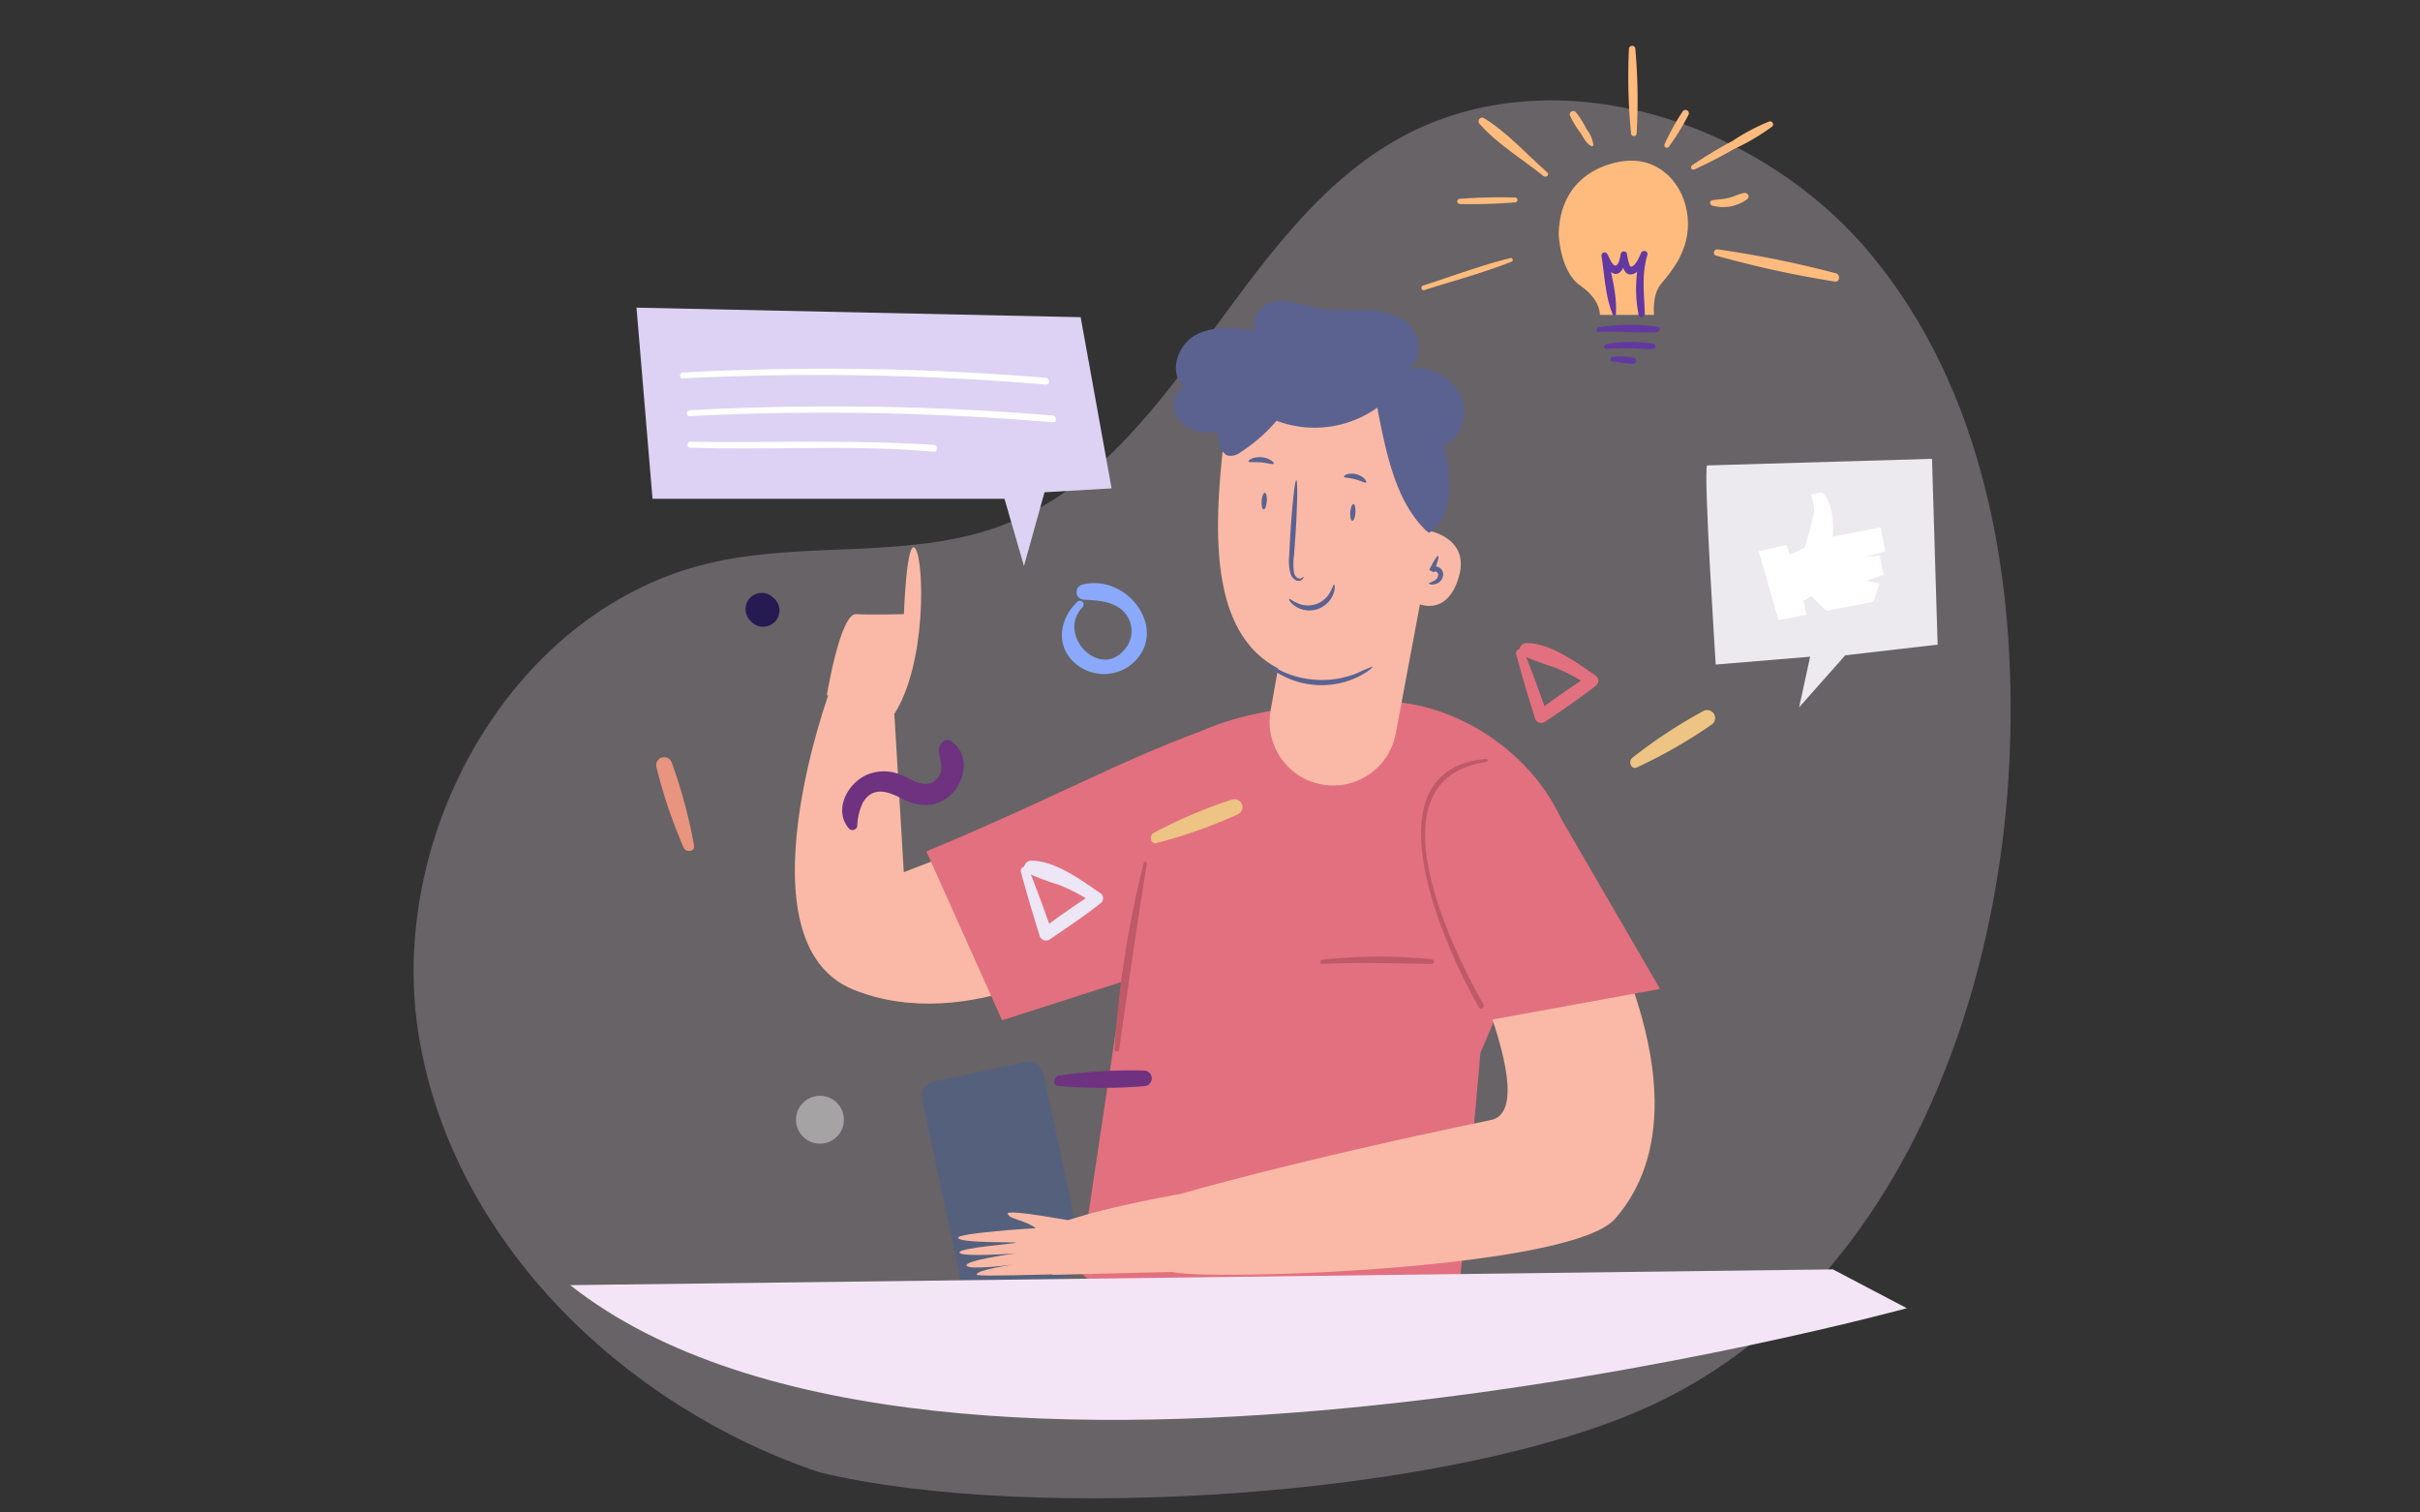 <svg xmlns="http://www.w3.org/2000/svg" width="320" height="200" viewBox="0 0 320 200">
  <rect x="0" y="0" width="320" height="200" fill="#333333" stroke="none"/>
  <g id="Group_2553" data-name="Group 2553" transform="translate(-875 -788)">
    <path id="Path_412" data-name="Path 412" d="M137.33,348.921c-25.869-8.721-48.306-30.4-52.9-57.306s12.378-57.242,39.046-63.077c12.61-2.758,26.22-.295,38.268-4.927,22.722-8.737,30.443-38.294,51.434-50.621,20.226-11.877,47.954-3.312,63.022,14.663s19.463,42.778,18.538,66.214c-1.357,34.432-15.987,71.567-47.218,86.126-26.318,12.268-81.962,15.745-110.189,8.928" transform="translate(846.013 633.765)" fill="#f8e8f3" opacity="0.265"/>
    <path id="Path_416" data-name="Path 416" d="M2,0H14.4a2,2,0,0,1,2,2V26.865a2,2,0,0,1-2,2H2a2,2,0,0,1-2-2V2A2,2,0,0,1,2,0Z" transform="matrix(0.978, -0.208, 0.208, 0.978, 996.529, 931.42)" fill="#55617c"/>
    <g id="Group_202" data-name="Group 202" transform="translate(398.926 631.615)">
      <g id="Group_158" data-name="Group 158" transform="translate(616.487 233.485)">
        <path id="Path_185" data-name="Path 185" d="M602.6,215.62c-2.082,2-2.872,5.109-.889,7.51a5.824,5.824,0,0,0,7.818.938c5.633-4.349-.238-12.372-6.318-10.712a1.011,1.011,0,0,0,.267,1.976c1.777.1,3.68.169,5.1,1.414a3.7,3.7,0,0,1,.307,5.141c-3.313,4.075-9.069-1.925-5.588-5.568a.494.494,0,0,0-.7-.7Z" transform="translate(-600.566 -213.133)" fill="#8aa9fc"/>
      </g>
      <g id="Group_159" data-name="Group 159" transform="translate(676.527 241.417)">
        <path id="Path_186" data-name="Path 186" d="M645.924,220.56c.763,2.834,1.6,5.635,2.476,8.435a.884.884,0,0,0,1.426.493c2.278-1.547,4.555-3.068,6.711-4.78a.812.812,0,0,0-.085-1.274c-2.527-1.733-5.938-4.293-9.142-4.31-.814-.005-1.384,1.143-.557,1.62a35.311,35.311,0,0,0,4.224,1.585,23.158,23.158,0,0,1,4.58,2.446q.048-.7.094-1.394c-2.41,1.484-4.68,3.148-6.972,4.806l1.353.271c-.977-2.766-1.981-5.514-3.067-8.241a.556.556,0,0,0-1.042.344Z" transform="translate(-645.906 -219.123)" fill="#e3707f"/>
      </g>
      <g id="Group_160" data-name="Group 160" transform="translate(691.646 250.293)">
        <path id="Path_187" data-name="Path 187" d="M658.207,233.393a65.976,65.976,0,0,0,9.9-5.673,1.053,1.053,0,0,0-1.164-1.753,64.89,64.89,0,0,0-9.345,6.163c-.584.452-.155,1.63.612,1.263Z" transform="translate(-657.324 -225.826)" fill="#edc483"/>
      </g>
      <g id="Group_161" data-name="Group 161" transform="translate(562.858 256.495)">
        <path id="Path_188" data-name="Path 188" d="M565.063,242.216a65.934,65.934,0,0,0-2.97-11.014,1.053,1.053,0,0,0-1.992.679,64.821,64.821,0,0,0,3.585,10.606c.289.679,1.537.563,1.377-.271Z" transform="translate(-560.068 -230.509)" fill="#e8947e"/>
      </g>
      <g id="Group_162" data-name="Group 162" transform="translate(574.68 234.802)">
        <path id="Path_189" data-name="Path 189" d="M572.821,214.909l-.189-.169a2.141,2.141,0,0,0-3.029,3.028l.168.191a2.156,2.156,0,1,0,3.05-3.05Z" transform="translate(-568.995 -214.128)" fill="#251a51"/>
      </g>
      <g id="Group_178" data-name="Group 178" transform="translate(557.799 196.169)">
        <g id="Group_167" data-name="Group 167" transform="translate(23.38 51.439)">
          <path id="Path_190" data-name="Path 190" d="M652.217,306.371s-35.574,8.275-49.862-6.015l5.113-34.13c1.553-9.811.628-28.687,8.141-35.383a12.954,12.954,0,0,1,2.852-1.941c5.272-2.545,14.647-3.92,23.649-3.954,10.937-.042,22.193,8.227,25.065,18.78l-11.837,27.687Z" transform="translate(-564.679 -223.426)" fill="#e3707f"/>
          <g id="Group_163" data-name="Group 163" transform="translate(49.578 20.302)">
            <path id="Path_191" data-name="Path 191" d="M645.786,243.381s15.936,30.7,8.022,32.329c-26.029,5.378-41.138,9.787-41.138,9.787l-1.327,10.109c.388,1.527,52.663.205,58.855-6.817,4.371-4.959,10.183-16.419-2.181-41.223l-3.755-8.438Z" transform="translate(-611.343 -239.129)" fill="#fab9a6"/>
          </g>
          <path id="Path_192" data-name="Path 192" d="M628,232.54l-39.69,15.368-1.243-20.823-8.5-3.287s-12.322,33.422,3.088,39.644,32.773-5.276,32.773-5.276Z" transform="translate(-573.904 -223.798)" fill="#fab9a6"/>
          <path id="Path_193" data-name="Path 193" d="M628.652,226.547c-13.854,4.414-22.116,9.586-41.618,17.721L597.048,266.6l17.261-5.542Z" transform="translate(-569.646 -222.907)" fill="#e3707f"/>
          <path id="Path_194" data-name="Path 194" d="M635.706,240.867l10.067,23.391,22.705-4.146-15.3-26.344-18.111,7.1" transform="translate(-554.072 -220.565)" fill="#e3707f"/>
          <g id="Group_164" data-name="Group 164" transform="translate(69.481 35.272)">
            <path id="Path_195" data-name="Path 195" d="M626.646,251.411c4.836-.27,9.611-.06,14.443,0,.422.005.4-.592,0-.64a71.144,71.144,0,0,0-14.443.069c-.359.03-.368.587,0,.567Z" transform="translate(-626.373 -250.434)" fill="#be5a67"/>
          </g>
          <g id="Group_165" data-name="Group 165" transform="translate(82.805 9.118)">
            <path id="Path_196" data-name="Path 196" d="M645.044,230.684c-16.338,1.475-5.164,25.564-.977,32.858a.365.365,0,0,0,.629-.368c-4.162-7.368-15.3-29.784.4-32.091.225-.033.175-.42-.053-.4Z" transform="translate(-636.435 -230.683)" fill="#be5a67"/>
          </g>
          <g id="Group_166" data-name="Group 166" transform="translate(42.273 22.738)">
            <path id="Path_197" data-name="Path 197" d="M609.687,241.121a135.431,135.431,0,0,0-3.86,24.625c-.021.342.556.429.605.082,1.169-8.214,2.345-16.4,3.662-24.6.042-.261-.339-.381-.407-.111Z" transform="translate(-605.827 -240.969)" fill="#be5a67"/>
          </g>
        </g>
        <g id="Group_176" data-name="Group 176" transform="translate(73.48)">
          <path id="Path_198" data-name="Path 198" d="M646.01,214.785l.75-10.347c2.712-.764,4.121-4.234,3.039-6.834a6.6,6.6,0,0,0-6.944-3.663c1.76-1.2,1.625-4.059.18-5.624s-3.708-2.071-5.835-2.152a44.242,44.242,0,0,1-6.375-.213c-1.854-.344-3.671-1.193-5.542-.957s-3.66,2.341-2.652,3.936c-2.7-.4-5.619-.757-8.016.544s-3.6,5.006-1.541,6.793a2.94,2.94,0,0,0-.936,3.987,4.792,4.792,0,0,0,3.856,2.127,14.151,14.151,0,0,0,4.516-.659" transform="translate(-611.737 -184.953)" fill="#5b6290"/>
          <path id="Path_199" data-name="Path 199" d="M644.135,205.51l-.544,7.171s6.1.822,4.359,6.383-5.909,3.128-5.909,3.128S641,236.441,626.4,231.923c-11.619-3.6-10.908-18.64-9.432-31.465a8.586,8.586,0,0,1,10.179-7.428l8.777,1.71A10.186,10.186,0,0,1,644.135,205.51Z" transform="translate(-610.303 -182.387)" fill="#fab9a6"/>
          <path id="Path_200" data-name="Path 200" d="M641.922,212.324,637.99,233.3a8.414,8.414,0,0,1-10.222,6.633h0a8.413,8.413,0,0,1-6.33-9.655l2.133-12.021Z" transform="translate(-608.634 -176.079)" fill="#fab9a6"/>
          <g id="Group_168" data-name="Group 168" transform="translate(15.24 23.711)">
            <path id="Path_201" data-name="Path 201" d="M625.148,215.63c.024-.009.066.294-.363.5-.448.2-1.163-.236-1.347-.945a6.55,6.55,0,0,1-.164-2.365c.048-.906.1-1.83.148-2.8.248-3.97.6-7.177.794-7.165s.142,3.239-.107,7.208c-.069.968-.136,1.891-.2,2.8a7.233,7.233,0,0,0,0,2.186c.1.584.531.869.808.825S625.1,215.593,625.148,215.63Z" transform="translate(-623.246 -202.859)" fill="#5b6290"/>
          </g>
          <g id="Group_169" data-name="Group 169" transform="translate(12.403 48.062)">
            <path id="Path_202" data-name="Path 202" d="M621.107,221.259a16.24,16.24,0,0,1,1.956.924,12.572,12.572,0,0,0,9.949.209,16.224,16.224,0,0,1,1.994-.841c.049.065-.567.662-1.794,1.286a11.178,11.178,0,0,1-10.366-.218C621.644,221.944,621.055,221.321,621.107,221.259Z" transform="translate(-621.104 -221.248)" fill="#5b6290"/>
          </g>
          <g id="Group_170" data-name="Group 170" transform="translate(15.247 37.516)">
            <path id="Path_203" data-name="Path 203" d="M623.263,215.192c.081-.07.4.241,1.016.512a3.327,3.327,0,0,0,4.4-1.413c.339-.579.42-1.018.526-1.008.082,0,.184.485-.085,1.216a3.4,3.4,0,0,1-5.074,1.631C623.4,215.694,623.2,215.239,623.263,215.192Z" transform="translate(-623.251 -213.284)" fill="#5b6290"/>
          </g>
          <g id="Group_171" data-name="Group 171" transform="translate(33.747 33.721)">
            <path id="Path_204" data-name="Path 204" d="M637.222,214.07c-.009-.1.354-.158.76-.405a.955.955,0,0,0,.438-.567c.065-.261-.009-.5-.212-.568a.327.327,0,0,0-.363.05l-.585-.3c.55-1.135,1.041-1.917,1.184-1.854s-.107.952-.58,2.123l-.585-.3a.956.956,0,0,1,1.175-.355.987.987,0,0,1,.6.649,1.2,1.2,0,0,1-.033.761,1.36,1.36,0,0,1-.834.81C637.577,214.3,637.221,214.147,637.222,214.07Z" transform="translate(-637.222 -210.418)" fill="#5b6290"/>
          </g>
          <g id="Group_172" data-name="Group 172" transform="translate(22.503 22.841)">
            <path id="Path_205" data-name="Path 205" d="M628.735,202.6c-.073-.171.689-.571,1.65-.316s1.43.973,1.283,1.087c-.142.135-.7-.232-1.458-.42C629.46,202.744,628.792,202.789,628.735,202.6Z" transform="translate(-628.73 -202.202)" fill="#5b6290"/>
          </g>
          <g id="Group_173" data-name="Group 173" transform="translate(9.881 20.662)">
            <path id="Path_206" data-name="Path 206" d="M619.206,201.134c-.087-.163.67-.662,1.729-.565s1.72.711,1.606.857c-.106.166-.8-.1-1.666-.169C620.008,201.17,619.281,201.316,619.206,201.134Z" transform="translate(-619.199 -200.557)" fill="#5b6290"/>
          </g>
          <path id="Path_207" data-name="Path 207" d="M643.641,213.622c-4.075-3.971-5.272-10.59-6.377-16.171a14.263,14.263,0,0,1-13.314,1.733,21.5,21.5,0,0,1-4.743,4.145,2.118,2.118,0,0,1-1.675.463c-.685-.207-.988-.99-1.151-1.686a11.975,11.975,0,0,1,.236-6.759,8.142,8.142,0,0,1,4.537-4.864c2.279-.882,4.843-.5,7.209.115a39.984,39.984,0,0,1,10.175,4.2c3.117,1.826,6.113,4.243,7.435,7.6s1.316,9.9-1.872,11.6" transform="translate(-610.353 -183.328)" fill="#5b6290"/>
          <g id="Group_174" data-name="Group 174" transform="translate(23.334 26.877)">
            <path id="Path_208" data-name="Path 208" d="M629.633,207.451c-.191-.013-.31-.516-.266-1.124s.233-1.09.422-1.077.309.518.266,1.126S629.823,207.465,629.633,207.451Z" transform="translate(-629.358 -205.25)" fill="#5b6290"/>
          </g>
          <g id="Group_175" data-name="Group 175" transform="translate(11.613 25.381)">
            <path id="Path_209" data-name="Path 209" d="M620.781,206.322c-.189-.015-.308-.518-.265-1.126s.232-1.09.422-1.077.309.518.265,1.126S620.972,206.335,620.781,206.322Z" transform="translate(-620.507 -204.12)" fill="#5b6290"/>
          </g>
        </g>
        <path id="Path_210" data-name="Path 210" d="M577.1,229.108s1.763-10.827,3.869-10.709,6.319,0,6.319,0,.351-10.3,1.52-8.658,1.539,15.491-2.974,22.138Z" transform="translate(-549.487 -176.974)" fill="#fab9a6"/>
        <path id="Path_211" data-name="Path 211" d="M616.88,274.145s-18.886,3.305-18.518,5.756a17.735,17.735,0,0,0,1.7,4.921l16.822-.4Z" transform="translate(-542.595 -156.036)" fill="#fab9a6"/>
        <g id="Group_177" data-name="Group 177" transform="translate(0 89.491)">
          <path id="Path_213" data-name="Path 213" d="M574.025,267.672a3.166,3.166,0,1,0,2.988-3.334A3.165,3.165,0,0,0,574.025,267.672Z" transform="translate(-550.485 -248.708)" fill="#fff" opacity="0.41"/>
        </g>
        <path id="Path_415" data-name="Path 415" d="M400.561,229.291s-9.714-2.383-9.38-1.6,1.986.813,3.639,2.077c0,0-10.86.092-10.338.792s7.591.876,7.633.995-7.732.268-7.557.915,7.4.49,7.4.49-6.7.556-6.559,1.254,6.311.194,6.311.194-5.168.463-5.034,1.095c.082.385,15.131.473,15.162.756.016.148-1.278-6.968-1.278-6.968" transform="translate(-351.043 -86.173) rotate(-3)" fill="#fab9a6"/>
      </g>
      <path id="Path_215" data-name="Path 215" d="M551.462,283.75l166.976-2.084,9.779,5.135S600.033,321.983,551.462,283.75Z" transform="translate(0 42.572)" fill="#f3e5f6"/>
      <path id="Path_216" data-name="Path 216" d="M650.118,190.179c-.5.981,1.148,26.331,1.148,26.331l12.483-1.037-1.457,6.693,6.1-6.878,12.215-1.412-.743-24.571Z" transform="translate(51.682 27.75)" fill="#eceaef"/>
      <g id="Group_183" data-name="Group 183" transform="translate(682.176 177.633)">
        <path id="Path_217" data-name="Path 217" d="M628.327,160.15s-8.6.43-8.89,9.606c0,0,.144,5.017,2.868,6.881s2.58,3.871,2.58,3.871h7.168s-.286-2.58.861-4.014,4.014-4.444,3.585-8.888S632.771,159.72,628.327,160.15Z" transform="translate(-619.437 -160.114)" fill="#ffbb7d"/>
        <g id="Group_179" data-name="Group 179" transform="translate(5.016 21.695)">
          <path id="Path_218" data-name="Path 218" d="M623.519,177.446c2.574-.119,5.178.163,7.733.015.369-.021.494-.6.093-.679a25.849,25.849,0,0,0-7.826.052c-.383.044-.4.632,0,.613Z" transform="translate(-623.225 -176.497)" fill="#6338a1"/>
        </g>
        <g id="Group_180" data-name="Group 180" transform="translate(6.011 23.948)">
          <path id="Path_219" data-name="Path 219" d="M624.277,179.143c1.026-.06,2.057-.1,3.085-.091s2.068.18,3.085.106a.348.348,0,0,0,.092-.679,17.064,17.064,0,0,0-6.343.062c-.342.049-.262.622.081.6Z" transform="translate(-623.976 -178.198)" fill="#6338a1"/>
        </g>
        <g id="Group_181" data-name="Group 181" transform="translate(6.861 25.901)">
          <path id="Path_220" data-name="Path 220" d="M624.913,180.331c.9.062,1.827.316,2.723.3a.393.393,0,0,0,.1-.768,8.673,8.673,0,0,0-2.826-.142.307.307,0,0,0,0,.613Z" transform="translate(-624.618 -179.673)" fill="#6338a1"/>
        </g>
        <g id="Group_182" data-name="Group 182" transform="translate(5.671 11.937)">
          <path id="Path_221" data-name="Path 221" d="M625.612,177.487c.2-2.55-.661-5.374-1.1-7.875-.249.1-.5.209-.748.315.36.592.959,2.3,1.879,2.239.951-.064,1.3-1.759,1.438-2.45h-.821c.183.787.207,2.687,1.443,2.508,1.047-.152,1.755-1.708,2.075-2.56l-.853-.236a17.814,17.814,0,0,0-.3,8.168.419.419,0,0,0,.818-.11c-.078-2.644-.449-5.231.338-7.822.168-.556-.65-.753-.853-.236-.116.294-.793,1.968-1.434,1.753a6.987,6.987,0,0,1-.411-1.692.429.429,0,0,0-.821,0c-.093.512-.306,1.908-.911,1.491-.348-.241-.658-1.1-.878-1.467a.412.412,0,0,0-.75.315c.4,2.5.5,5.419,1.51,7.76.087.2.364.074.377-.1Z" transform="translate(-623.72 -169.128)" fill="#6338a1"/>
        </g>
      </g>
      <g id="Group_184" data-name="Group 184" transform="translate(664.039 190.503)">
        <path id="Path_222" data-name="Path 222" d="M606.118,174.071c3.823-1.217,7.769-2.266,11.5-3.738a.254.254,0,0,0-.135-.49c-3.893.967-7.714,2.407-11.531,3.636-.375.12-.215.712.164.592Z" transform="translate(-605.741 -169.833)" fill="#ffbb7d"/>
      </g>
      <g id="Group_185" data-name="Group 185" transform="translate(668.784 182.444)">
        <path id="Path_223" data-name="Path 223" d="M609.656,164.665a69.166,69.166,0,0,0,7.3-.217.32.32,0,0,0,0-.64,68.6,68.6,0,0,0-7.3.168.344.344,0,0,0,0,.689Z" transform="translate(-609.324 -163.747)" fill="#ffbb7d"/>
      </g>
      <g id="Group_186" data-name="Group 186" transform="translate(671.581 171.929)">
        <path id="Path_224" data-name="Path 224" d="M620.528,163.056c-2.709-2.361-5.3-5.307-8.382-7.176-.485-.293-.935.358-.584.756,2.368,2.684,5.689,4.678,8.474,6.911.343.275.834-.193.493-.491Z" transform="translate(-611.437 -155.807)" fill="#ffbb7d"/>
      </g>
      <g id="Group_187" data-name="Group 187" transform="translate(683.639 171.066)">
        <path id="Path_225" data-name="Path 225" d="M623.678,159.639a4.4,4.4,0,0,0-.932-2.12,11.455,11.455,0,0,0-1.417-2.238.459.459,0,0,0-.762.445,11.467,11.467,0,0,0,1.365,2.267c.4.616.792,1.478,1.484,1.8a.175.175,0,0,0,.261-.15Z" transform="translate(-620.542 -155.155)" fill="#ffbb7d"/>
      </g>
      <g id="Group_188" data-name="Group 188" transform="translate(691.357 162.458)">
        <path id="Path_226" data-name="Path 226" d="M627.506,160.206a77.069,77.069,0,0,0-.174-11.143.425.425,0,0,0-.85,0,76.775,76.775,0,0,0,.279,11.143.372.372,0,0,0,.744,0Z" transform="translate(-626.37 -148.654)" fill="#ffbb7d"/>
      </g>
      <g id="Group_189" data-name="Group 189" transform="translate(696.151 170.922)">
        <path id="Path_227" data-name="Path 227" d="M630.606,159.887a31.318,31.318,0,0,0,2.574-4.182.447.447,0,0,0-.772-.45,31.641,31.641,0,0,0-2.377,4.3.333.333,0,0,0,.575.335Z" transform="translate(-629.99 -155.046)" fill="#ffbb7d"/>
      </g>
      <g id="Group_190" data-name="Group 190" transform="translate(699.696 172.432)">
        <path id="Path_228" data-name="Path 228" d="M633.041,162.567a58.245,58.245,0,0,0,5.249-2.7,29.477,29.477,0,0,0,5.1-3A.4.4,0,0,0,643,156.2a27.431,27.431,0,0,0-4.889,2.588,61.041,61.041,0,0,0-5.31,3.2c-.262.188-.111.722.241.573Z" transform="translate(-632.668 -156.186)" fill="#ffbb7d"/>
      </g>
      <g id="Group_191" data-name="Group 191" transform="translate(702.203 181.895)">
        <path id="Path_229" data-name="Path 229" d="M634.814,165a5.339,5.339,0,0,0,4.693-.878c.363-.348-.024-.859-.457-.783-.715.126-1.376.5-2.09.67s-1.437.163-2.147.309c-.368.075-.3.576,0,.682Z" transform="translate(-634.561 -163.332)" fill="#ffbb7d"/>
      </g>
      <g id="Group_192" data-name="Group 192" transform="translate(702.701 189.353)">
        <path id="Path_230" data-name="Path 230" d="M635.245,169.8a138.547,138.547,0,0,0,15.713,3.43c.634.081.722-.914.146-1.085a136.886,136.886,0,0,0-15.631-3.172c-.532-.091-.772.69-.228.826Z" transform="translate(-634.937 -168.964)" fill="#ffbb7d"/>
      </g>
      <g id="Group_193" data-name="Group 193" transform="translate(587.436 254.228)">
        <path id="Path_231" data-name="Path 231" d="M580.624,240.233a7.636,7.636,0,0,1,.775-3.217c1.266-1.993,3.064-1.492,4.807-.616,1.773.894,3.444,1.429,5.372.595,3.013-1.3,4.427-5.848,1.552-7.985-.931-.693-1.847.45-1.723,1.326.173,1.222.781,2.568-.266,3.618-1.4,1.405-3.043.225-4.44-.405a5.8,5.8,0,0,0-4.669-.2c-2.682,1.085-4.625,4.719-2.5,7.173a.654.654,0,0,0,1.089-.287Z" transform="translate(-578.628 -228.797)" fill="#6e3281"/>
      </g>
      <g id="Group_194" data-name="Group 194" transform="translate(628.252 262.066)">
        <path id="Path_232" data-name="Path 232" d="M610.213,240.511a66,66,0,0,0,10.755-3.8,1.053,1.053,0,0,0-.83-1.933,64.683,64.683,0,0,0-10.3,4.385c-.656.34-.445,1.576.375,1.352Z" transform="translate(-609.451 -234.716)" fill="#edc483"/>
      </g>
      <g id="Group_195" data-name="Group 195" transform="translate(611.036 270.191)">
        <path id="Path_233" data-name="Path 233" d="M596.469,242.29c.763,2.833,1.6,5.633,2.476,8.434a.884.884,0,0,0,1.426.493c2.278-1.547,4.555-3.068,6.711-4.78a.812.812,0,0,0-.086-1.274c-2.525-1.733-5.936-4.293-9.141-4.31-.814-.005-1.385,1.143-.557,1.619a35.3,35.3,0,0,0,4.224,1.585,23.156,23.156,0,0,1,4.58,2.446c.032-.465.062-.93.094-1.394-2.41,1.484-4.68,3.148-6.972,4.807l1.353.27c-.979-2.766-1.982-5.514-3.067-8.241a.556.556,0,0,0-1.042.346Z" transform="translate(-596.45 -240.852)" fill="#ede6f5"/>
      </g>
      <g id="Group_196" data-name="Group 196" transform="translate(615.485 297.91)">
        <path id="Path_234" data-name="Path 234" d="M600.357,263.858a67.089,67.089,0,0,0,11.406.02,1.032,1.032,0,0,0-.128-2.059,66.031,66.031,0,0,0-11.175.667c-.731.1-.949,1.308-.1,1.372Z" transform="translate(-599.81 -261.784)" fill="#6e3281"/>
      </g>
      <path id="Path_235" data-name="Path 235" d="M655.253,200.431l2.625,9.123,3.672-.715L661.192,207l1.042-.626,1.968,1.947,6.221-1.213.808-2.381-1.772-.4,2.287-.763-.5-2.55-1.977.173,2.715-.74-.617-3.162-6.323,1.233s.409-4.422-1.459-5.857l-1.427.278a7.815,7.815,0,0,1,.437,2.245,45.6,45.6,0,0,1-1.287,4.8l-1.941.907-.462-1.286Z" transform="translate(53.377 28.839)" fill="#fff"/>
      <g id="Group_201" data-name="Group 201" transform="translate(560.24 197.067)">
        <path id="Path_236" data-name="Path 236" d="M558.091,185.631l2.117,25.272h46.541l2.577,8.892,2.717-9.752,8.869-.515-4.089-22.636Z" transform="translate(-558.091 -185.631)" fill="#ddd2f3"/>
        <g id="Group_200" data-name="Group 200" transform="translate(5.736 8.051)">
          <g id="Group_197" data-name="Group 197">
            <path id="Path_237" data-name="Path 237" d="M562.8,193.01a356.534,356.534,0,0,1,48,.822c.571.053.573-.85,0-.894a352.011,352.011,0,0,0-48-.7c-.494.029-.5.8,0,.775Z" transform="translate(-562.422 -191.711)" fill="#fff"/>
          </g>
          <g id="Group_198" data-name="Group 198" transform="translate(0.934 4.988)">
            <path id="Path_238" data-name="Path 238" d="M563.5,196.778a356.313,356.313,0,0,1,48,.821c.569.053.573-.85,0-.894a352.015,352.015,0,0,0-48-.7c-.5.029-.5.8,0,.776Z" transform="translate(-563.128 -195.478)" fill="#fff"/>
          </g>
          <g id="Group_199" data-name="Group 199" transform="translate(1.021 9.681)">
            <path id="Path_239" data-name="Path 239" d="M563.568,199.8c10.766.367,21.41-.421,32.167.542.571.052.575-.854,0-.894-10.745-.735-21.409-.265-32.167-.424a.388.388,0,0,0,0,.776Z" transform="translate(-563.193 -199.022)" fill="#fff"/>
          </g>
        </g>
      </g>
    </g>
    <rect id="Rectangle_1536" data-name="Rectangle 1536" width="320" height="200" transform="translate(875 788)" fill="none"/>
  </g>
</svg>
